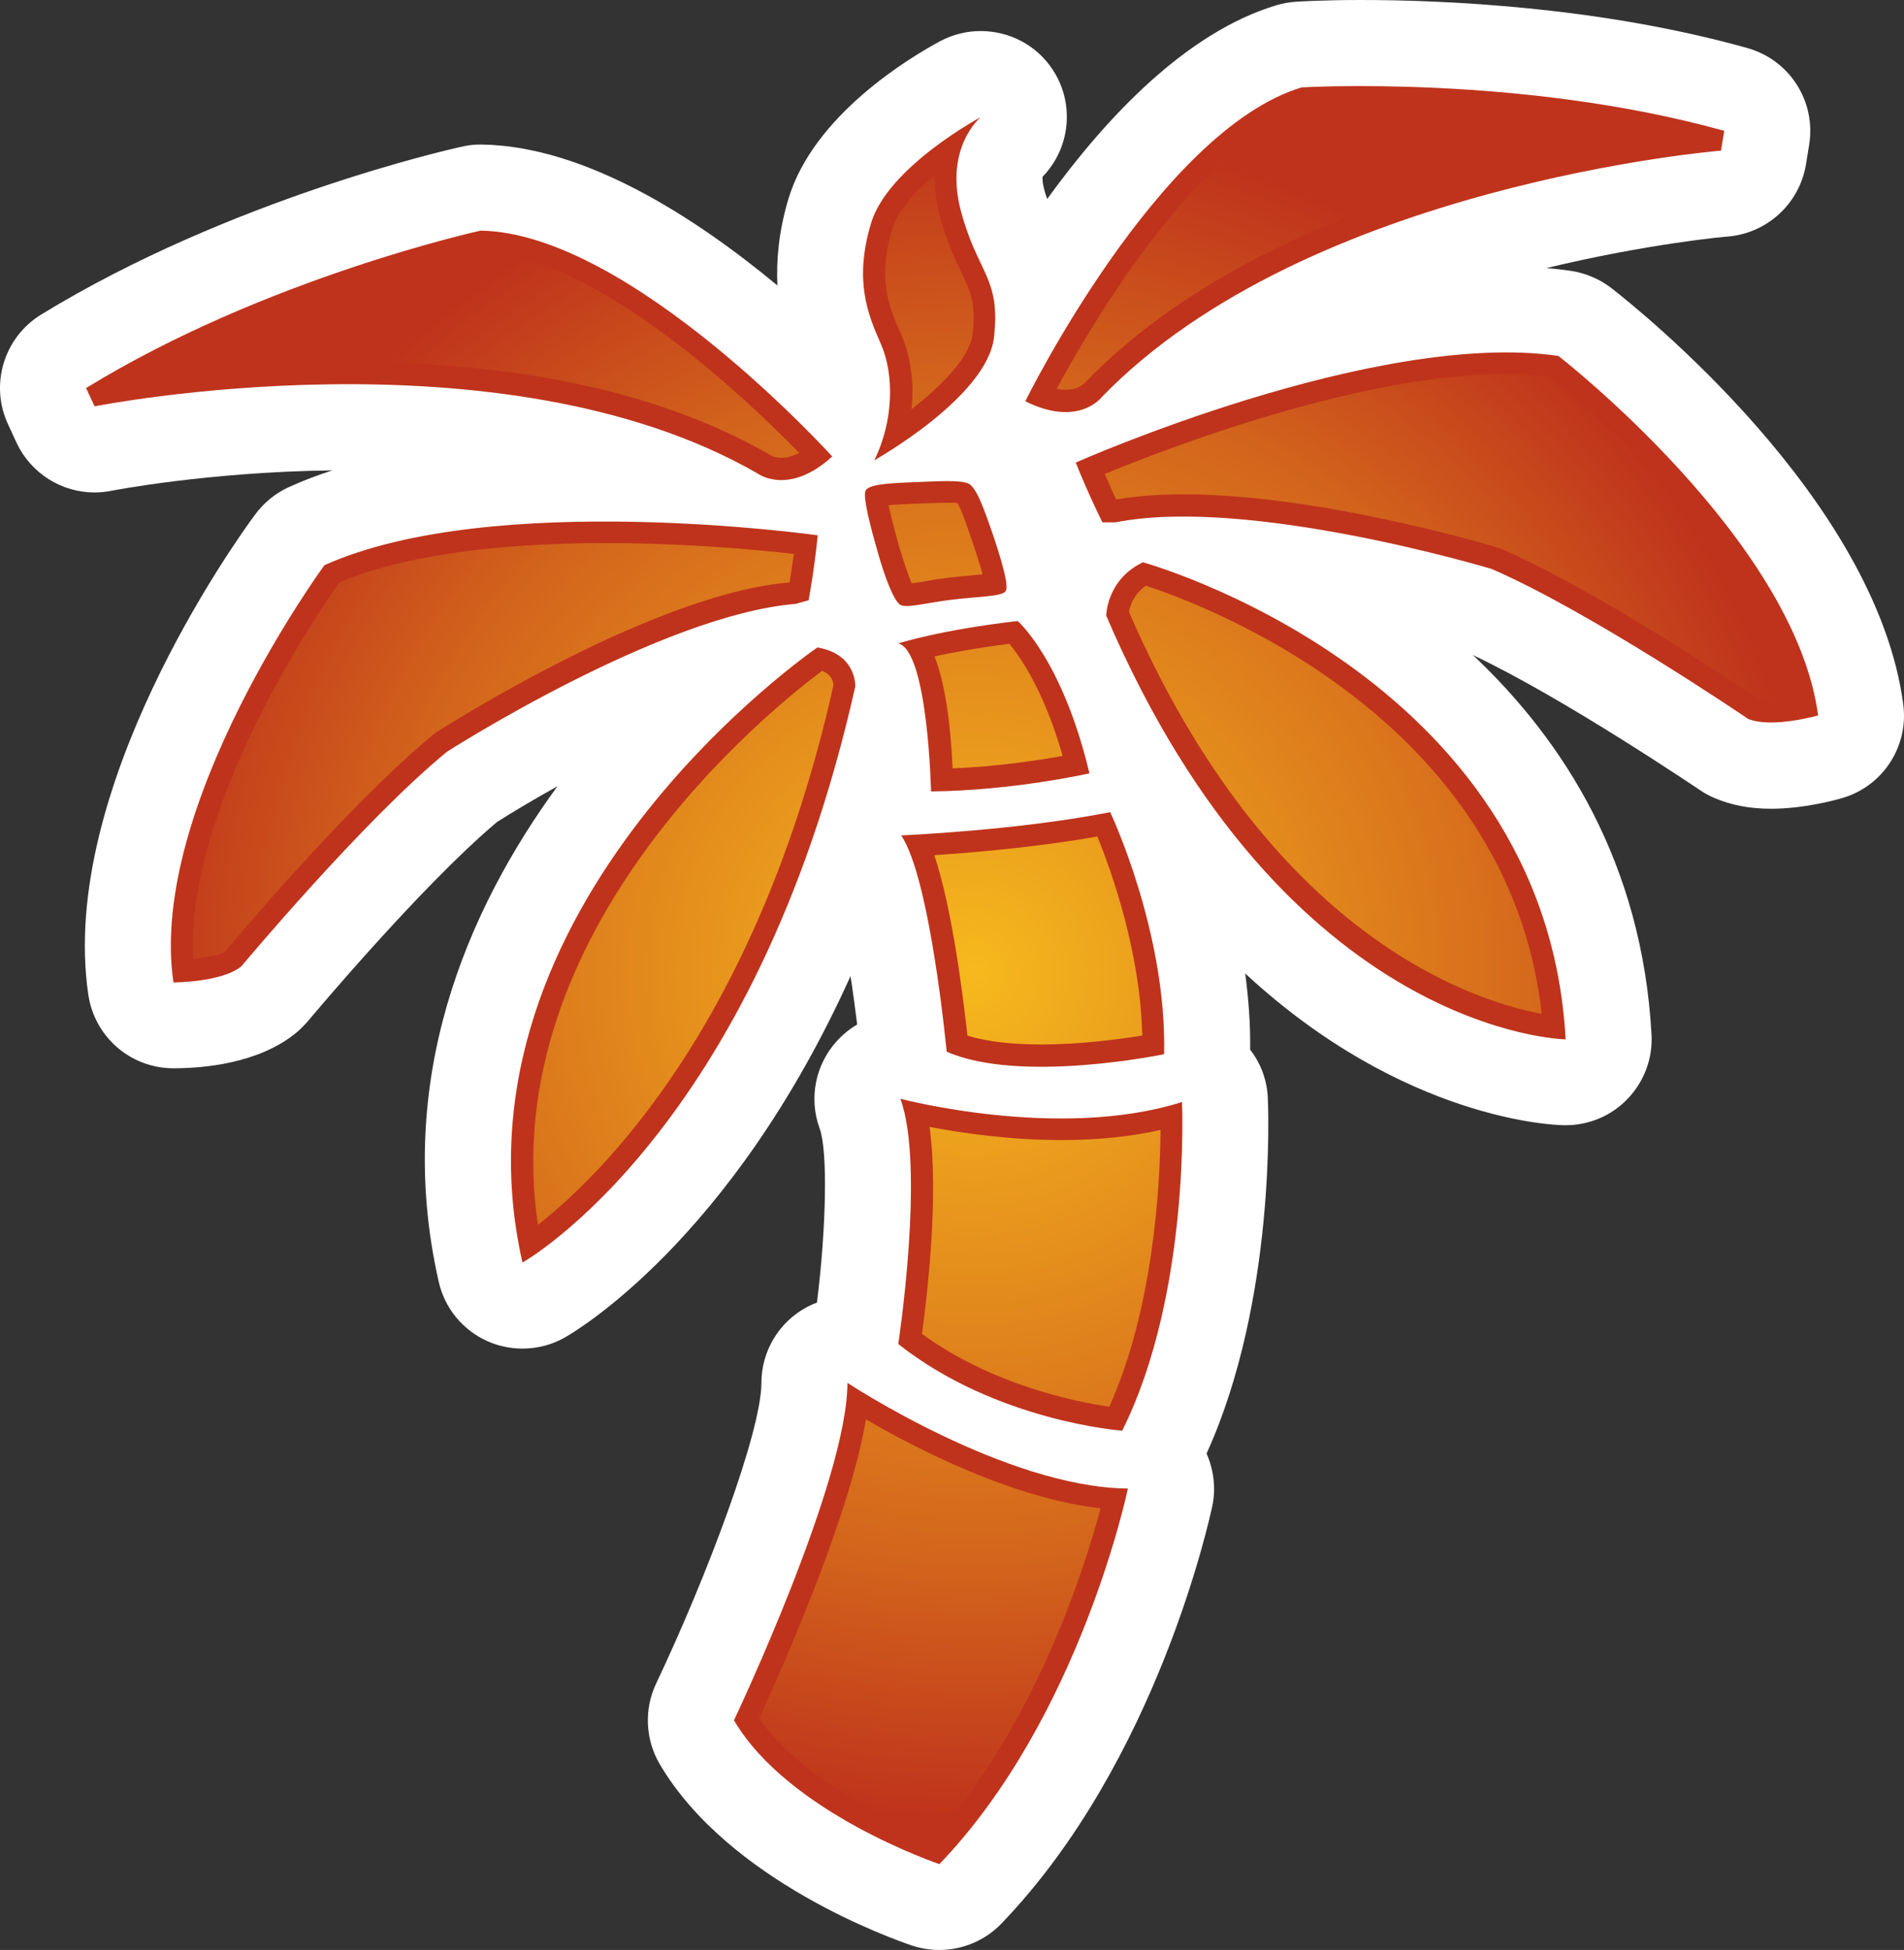 <?xml version="1.0" encoding="UTF-8" standalone="no"?>
<svg xmlns="http://www.w3.org/2000/svg" version="1.1" width="600" height="614.387">
  <rect width="100%" height="100%" fill="#333333" stroke="none"/>
  <radialGradient cx="0" cy="0" r="1" fx="0" fy="0" id="radialGradient522" gradientUnits="userSpaceOnUse" gradientTransform="matrix(17.287,0,0,-17.287,219.684,372.131)" spreadMethod="pad">
    <stop style="stop-color:#f6b91d" offset="0"/>
    <stop style="stop-color:#d3641c" offset="0.7"/>
    <stop style="stop-color:#bf331c" offset="1"/>
  </radialGradient>
  <path d="m 295.972,614.386 c -2.872,0 -5.76,-0.476 -8.571,-1.382 -5.821,-1.966 -57.783,-20.213 -79.502,-57.169 -4.562,-7.741 -4.977,-17.28 -1.137,-25.39 15.959,-33.592 33.177,-79.379 33.177,-94.738 0,-9.953 5.514,-19.138 14.223,-23.807 1.075,-0.598 2.212,-1.091 3.287,-1.505 2.949,-23.639 3.425,-47.876 0.845,-54.834 -3.471,-9.477 -1.382,-20.044 5.407,-27.54 1.92,-2.104 4.07,-3.84 6.42,-5.222 -0.66,-5.222 -1.321,-10.322 -2.104,-15.237 -37.8,83.818 -87.473,112.433 -90.177,113.938 -4.086,2.273 -8.647,3.41 -13.194,3.41 -3.794,0 -7.511,-0.768 -11.044,-2.335 -7.803,-3.487 -13.501,-10.445 -15.36,-18.785 -14.407,-63.42 9.062,-117.24 37.431,-156.054 -7.142,3.963 -13.67,7.864 -19.015,11.228 -24.238,20.398 -59.334,62.452 -59.703,62.867 -1.137,1.259 -2.335,2.519 -3.656,3.61 -11.873,9.723 -29.337,11.151 -38.645,11.151 -13.44,0 -24.837,-9.83 -26.818,-23.162 -9.538,-64.618 46.14,-142.676 52.561,-151.308 2.765,-3.778 6.482,-6.774 10.736,-8.694 4.209,-1.92 8.77,-3.671 13.624,-5.222 -39.121,0.476 -69.303,6.359 -69.595,6.42 -1.797,0.354 -3.61,0.538 -5.345,0.538 -10.383,0 -19.983,-5.944 -24.545,-15.544 L 2.587,133.799 C -3.295,121.327 1.144,106.382 12.955,99.117 72.72,62.53 142.621,46.801 145.617,46.202 c 1.92,-0.476 3.84,-0.661 5.821,-0.661 l 0.369,0 c 32.639,0.477 67.429,23.039 93.172,44.405 -0.354,-7.803 0.354,-16.803 3.425,-27.125 7.91,-26.634 38.63,-44.881 47.876,-49.857 4.07,-2.166 8.463,-3.179 12.779,-3.179 8.816,0 17.402,4.255 22.563,11.996 7.188,10.736 5.698,24.898 -3.072,33.899 -0.061,0.598 -0.061,1.797 0.43,3.671 0.292,1.259 0.66,2.335 1.014,3.348 18.539,-25.62 43.744,-52.499 72.298,-61.07 2.043,-0.6 4.086,-0.968 6.236,-1.091 0,0 7.68,-0.537 20.521,-0.537 25.205,0 74.587,1.981 121.556,15.129 13.332,3.717 21.719,16.788 19.507,30.474 l -1.014,6.236 c -2.043,12.303 -12.18,21.611 -24.545,22.686 -0.598,0 -25.144,2.212 -57.307,9.953 2.703,0.184 5.222,0.491 7.741,0.845 4.623,0.723 9.001,2.519 12.718,5.391 8.525,6.605 83.464,66.431 92.05,131.172 1.797,13.317 -6.482,25.973 -19.445,29.629 -1.859,0.538 -11.873,3.302 -22.195,3.302 -6.789,0 -12.61,-1.137 -17.94,-3.425 -1.567,-0.66 -3.118,-1.49 -4.562,-2.519 -0.43,-0.231 -42.608,-28.861 -71.453,-42.469 28.676,27.002 53.329,65.632 56.278,119.636 0.414,7.434 -2.35,14.822 -7.572,20.213 -5.099,5.345 -12.18,8.279 -19.553,8.279 l -0.369,0 c -2.872,0 -50.564,-1.49 -100.544,-47.815 1.014,7.741 1.674,15.836 1.551,24.007 3.364,4.316 5.345,9.646 5.576,15.237 0.123,2.642 2.703,63.589 -19.307,112.018 2.273,5.161 2.995,10.982 1.797,16.619 -0.721,3.179 -17.157,80.27 -66.477,131.509 -5.222,5.407 -12.303,8.279 -19.568,8.279" style="fill:#ffffff"/>
  <path d="m 283.976,263.219 c 9.185,13.44 14.346,68.151 14.346,68.151 23.331,10.214 68.519,0.783 68.519,0.783 0.891,-38.568 -16.988,-76.261 -16.988,-76.261 -29.091,5.76 -65.878,7.327 -65.878,7.327 m -0.246,82.973 c 7.864,21.304 -0.66,77.29 -0.66,77.29 31.027,24.468 70.562,27.294 70.562,27.294 21.657,-43.314 18.846,-103.555 18.846,-103.555 -38.583,12.242 -88.748,-1.03 -88.748,-1.03 m -8.217,-201.165 c 0,0 35.65,-19.921 37.739,-38.829 2.104,-18.892 -5.222,-19.968 -10.491,-39.889 -5.222,-19.983 6.297,-29.398 6.297,-29.398 0,0 -29.398,15.713 -34.621,33.592 -5.284,17.817 -1.075,28.323 3.118,37.8 4.193,9.415 4.193,24.115 -2.043,36.725 m 12.718,6.896 c -7.91,0.292 -14.807,0.661 -15.529,2.811 -0.723,2.104 1.49,10.875 3.778,18.785 2.212,8.048 5.161,15.774 7.204,17.034 1.859,1.151 7.726,-0.477 15.36,-1.49 8.816,-1.137 16.85,-1.03 17.879,-2.826 1.075,-1.797 -1.382,-9.953 -4.209,-18.355 -2.458,-7.019 -4.977,-14.407 -7.557,-15.544 -2.703,-1.137 -9.415,-0.723 -16.926,-0.415 m -30.658,52.085 c 0,0 -118.546,81.114 -92.926,193.793 0,0 73.373,-40.918 104.876,-181.505 0,0 0.476,-10.26 -11.95,-12.288 m -2.749,-14.884 c 0,0 1.736,-9.185 2.872,-20.459 0,0 -102.295,-14.469 -155.455,9.415 0,0 -55.74,75.954 -47.584,131.463 0,0 15.252,0 21.427,-5.099 0,0 38.215,-45.787 64.741,-67.567 0,0 67.321,-43.13 109.975,-46.617 l 4.024,-1.137 z M 29.82,128.036 c 0,0 127.915,-25.558 208.861,21.12 0,0 9.723,7.327 23.577,-5.33 0,0 -63.712,-70.439 -110.82,-71.161 0,0 -67.736,14.868 -124.321,49.612 l 2.703,5.76 z M 348.594,193.975 C 405.241,326.161 493.375,327.481 493.375,327.481 487.077,212.1 360.176,177.172 360.176,177.172 c -11.458,5.407 -11.581,16.803 -11.581,16.803 m 2.995,-29.398 c 41.947,-8.34 118.5,14.699 118.5,14.699 31.503,13.685 80.761,47.216 80.761,47.216 7.373,3.118 22.087,-1.075 22.087,-1.075 -7.388,-55.556 -81.852,-113.278 -81.852,-113.278 -57.706,-8.34 -152.091,33.607 -152.091,33.607 4.193,10.491 8.402,18.831 8.402,18.831 l 4.193,0 z M 543.355,41.223 C 479.397,23.406 410.156,27.538 410.156,27.538 c -45.127,13.685 -87.059,98.885 -87.059,98.885 16.803,8.402 24.115,-1.321 24.115,-1.321 65.048,-67.137 195.114,-77.643 195.114,-77.643 l 1.028,-6.236 z M 267.05,435.706 c 0,31.027 -35.757,106.32 -35.757,106.32 17.218,29.337 64.741,45.311 64.741,45.311 44.405,-46.202 59.396,-118.331 59.396,-118.331 -38.507,-0.354 -88.379,-33.3 -88.379,-33.3 m 76.261,-192.042 c -8.509,-35.773 -22.609,-47.999 -22.609,-47.999 -24.483,2.811 -37.631,7.065 -37.631,7.065 9.369,2.35 10.322,46.632 10.322,46.632 25.866,-0.246 49.919,-5.698 49.919,-5.698" style="fill:#bf331c"/>
  <g transform="matrix(15.36,0,0,-15.36,-3067.61,6022.431)">
    <path d="m 226.504,389.852 c -2.234,-0.719 -4.41,-4.446 -5.113,-5.743 l 0,0 c 0.066,-0.011 0.129,-0.019 0.187,-0.019 l 0,0 c 0.266,0 0.383,0.129 0.422,0.172 l 0,0 c 3.336,3.441 9.094,4.648 11.68,5.031 l 0,0 c -2.395,0.5 -4.739,0.586 -6.035,0.586 l 0,0 c -0.594,0 -1,-0.02 -1.141,-0.027 m -8.488,-2.473 c -0.309,-1.047 -0.047,-1.633 0.187,-2.152 l 0,0 c 0.195,-0.45 0.27,-0.989 0.211,-1.536 l 0,0 c 0.625,0.485 1.199,1.071 1.254,1.539 l 0,0 c 0.07,0.633 -0.035,0.86 -0.234,1.274 l 0,0 c -0.133,0.277 -0.297,0.625 -0.442,1.16 l 0,0 c -0.078,0.309 -0.105,0.586 -0.101,0.832 l 0,0 c -0.399,-0.336 -0.762,-0.734 -0.875,-1.117 m -15.149,-2.977 c 0.961,0.125 2.375,0.258 3.996,0.258 l 0,0 c 3.547,0 6.449,-0.637 8.657,-1.91 l 0,0 c 0,-0.004 0.085,-0.055 0.23,-0.055 l 0,0 c 0.109,0 0.234,0.035 0.363,0.098 l 0,0 c -1.031,1.059 -4.148,4.039 -6.488,4.121 l 0,0 c -0.445,-0.105 -3.68,-0.894 -6.758,-2.512 m 19.512,-2.039 c 0.09,-0.207 0.172,-0.39 0.234,-0.523 l 0,0 c 0.407,0.07 0.871,0.105 1.387,0.105 l 0,0 c 2.789,0 6.305,-1.047 6.504,-1.113 l 0,0 c 2.062,-0.894 5.199,-3.023 5.254,-3.07 l 0,0 c 0.027,-0.012 0.113,-0.039 0.293,-0.039 l 0,0 c 0.148,0 0.308,0.015 0.445,0.039 l 0,0 c -0.676,3.004 -4.351,6.086 -4.988,6.597 l 0,0 c -0.278,0.036 -0.578,0.055 -0.895,0.055 l 0,0 c -3.008,0 -6.972,-1.531 -8.234,-2.051 m -3.754,-0.605 -0.125,-0.004 c -0.148,-0.008 -0.383,-0.016 -0.555,-0.031 l 0,0 c 0.032,-0.153 0.09,-0.403 0.203,-0.805 l 0,0 c 0.122,-0.418 0.227,-0.691 0.266,-0.797 l 0,0 c 0.082,0.008 0.18,0.024 0.293,0.043 l 0,0 c 0.129,0.024 0.27,0.047 0.422,0.066 l 0,0 c 0.191,0.024 0.379,0.04 0.547,0.055 l 0,0 c 0.062,0.004 0.129,0.012 0.195,0.02 l 0,0 c -0.035,0.144 -0.105,0.371 -0.223,0.715 l 0,0 c -0.078,0.226 -0.203,0.597 -0.289,0.746 l 0,0 c -0.043,0.007 -0.113,0.007 -0.218,0.007 l 0,0 c -0.153,0 -0.329,-0.007 -0.516,-0.015 m -11.949,-1.621 c -0.469,-0.66 -3.168,-4.641 -2.996,-7.719 l 0,0 c 0.281,0.027 0.562,0.078 0.648,0.141 l 0,0 c 0.102,0.125 2.531,3.035 4.317,4.492 l 0,0 c 0.179,0.117 4.503,2.871 7.269,3.086 l 0,0 c 0.024,0.148 0.055,0.351 0.086,0.586 l 0,0 c -0.711,0.082 -2.199,0.222 -3.871,0.222 l 0,0 c -2.324,0 -4.207,-0.277 -5.453,-0.808 m 16.199,-0.602 c 2.887,-6.644 7.043,-7.98 8.469,-8.246 l 0,0 c -0.68,6.098 -6.989,8.414 -8.121,8.781 l 0,0 c -0.25,-0.172 -0.325,-0.41 -0.348,-0.535 m -3.988,-0.914 c 0.199,-0.508 0.324,-1.273 0.371,-2.297 l 0,0 c 0.914,0.035 1.762,0.168 2.258,0.254 l 0,0 c -0.379,1.328 -0.868,2.031 -1.094,2.301 l 0,0 c -0.656,-0.082 -1.176,-0.18 -1.535,-0.258 m -8.137,-11.66 c 1.273,0.996 4.504,4.113 6.062,11.062 l 0,0 c 0,0.082 -0.035,0.223 -0.23,0.301 l 0,0 c -1.043,-0.773 -6.73,-5.324 -5.832,-11.363 m 8.133,7.582 c 0.375,-1.121 0.597,-2.965 0.679,-3.703 l 0,0 c 0.387,-0.117 0.895,-0.18 1.516,-0.18 l 0,0 c 0.817,0 1.621,0.11 2.07,0.184 l 0,0 c -0.039,1.734 -0.644,3.402 -0.921,4.082 l 0,0 c -1.231,-0.219 -2.571,-0.332 -3.344,-0.383 m -0.254,-9.82 c 1.453,-1.055 3.164,-1.395 3.844,-1.493 l 0,0 c 0.91,2.024 1.043,4.563 1.05,5.676 l 0,0 c -0.609,-0.136 -1.289,-0.207 -2.031,-0.207 l 0,0 c -1.086,0 -2.074,0.149 -2.707,0.27 l 0,0 c 0.195,-1.41 -0.051,-3.477 -0.156,-4.246 m -3.34,-7.883 c 0.906,-1.317 2.859,-2.176 3.574,-2.453 l 0,0 c 2.086,2.297 3.102,5.523 3.43,6.758 l 0,0 c -1.824,0.207 -3.82,1.246 -4.813,1.824 l 0,0 c -0.339,-2.031 -1.781,-5.242 -2.191,-6.129" style="fill:url(#radialGradient522)"/>
  </g>
</svg>
